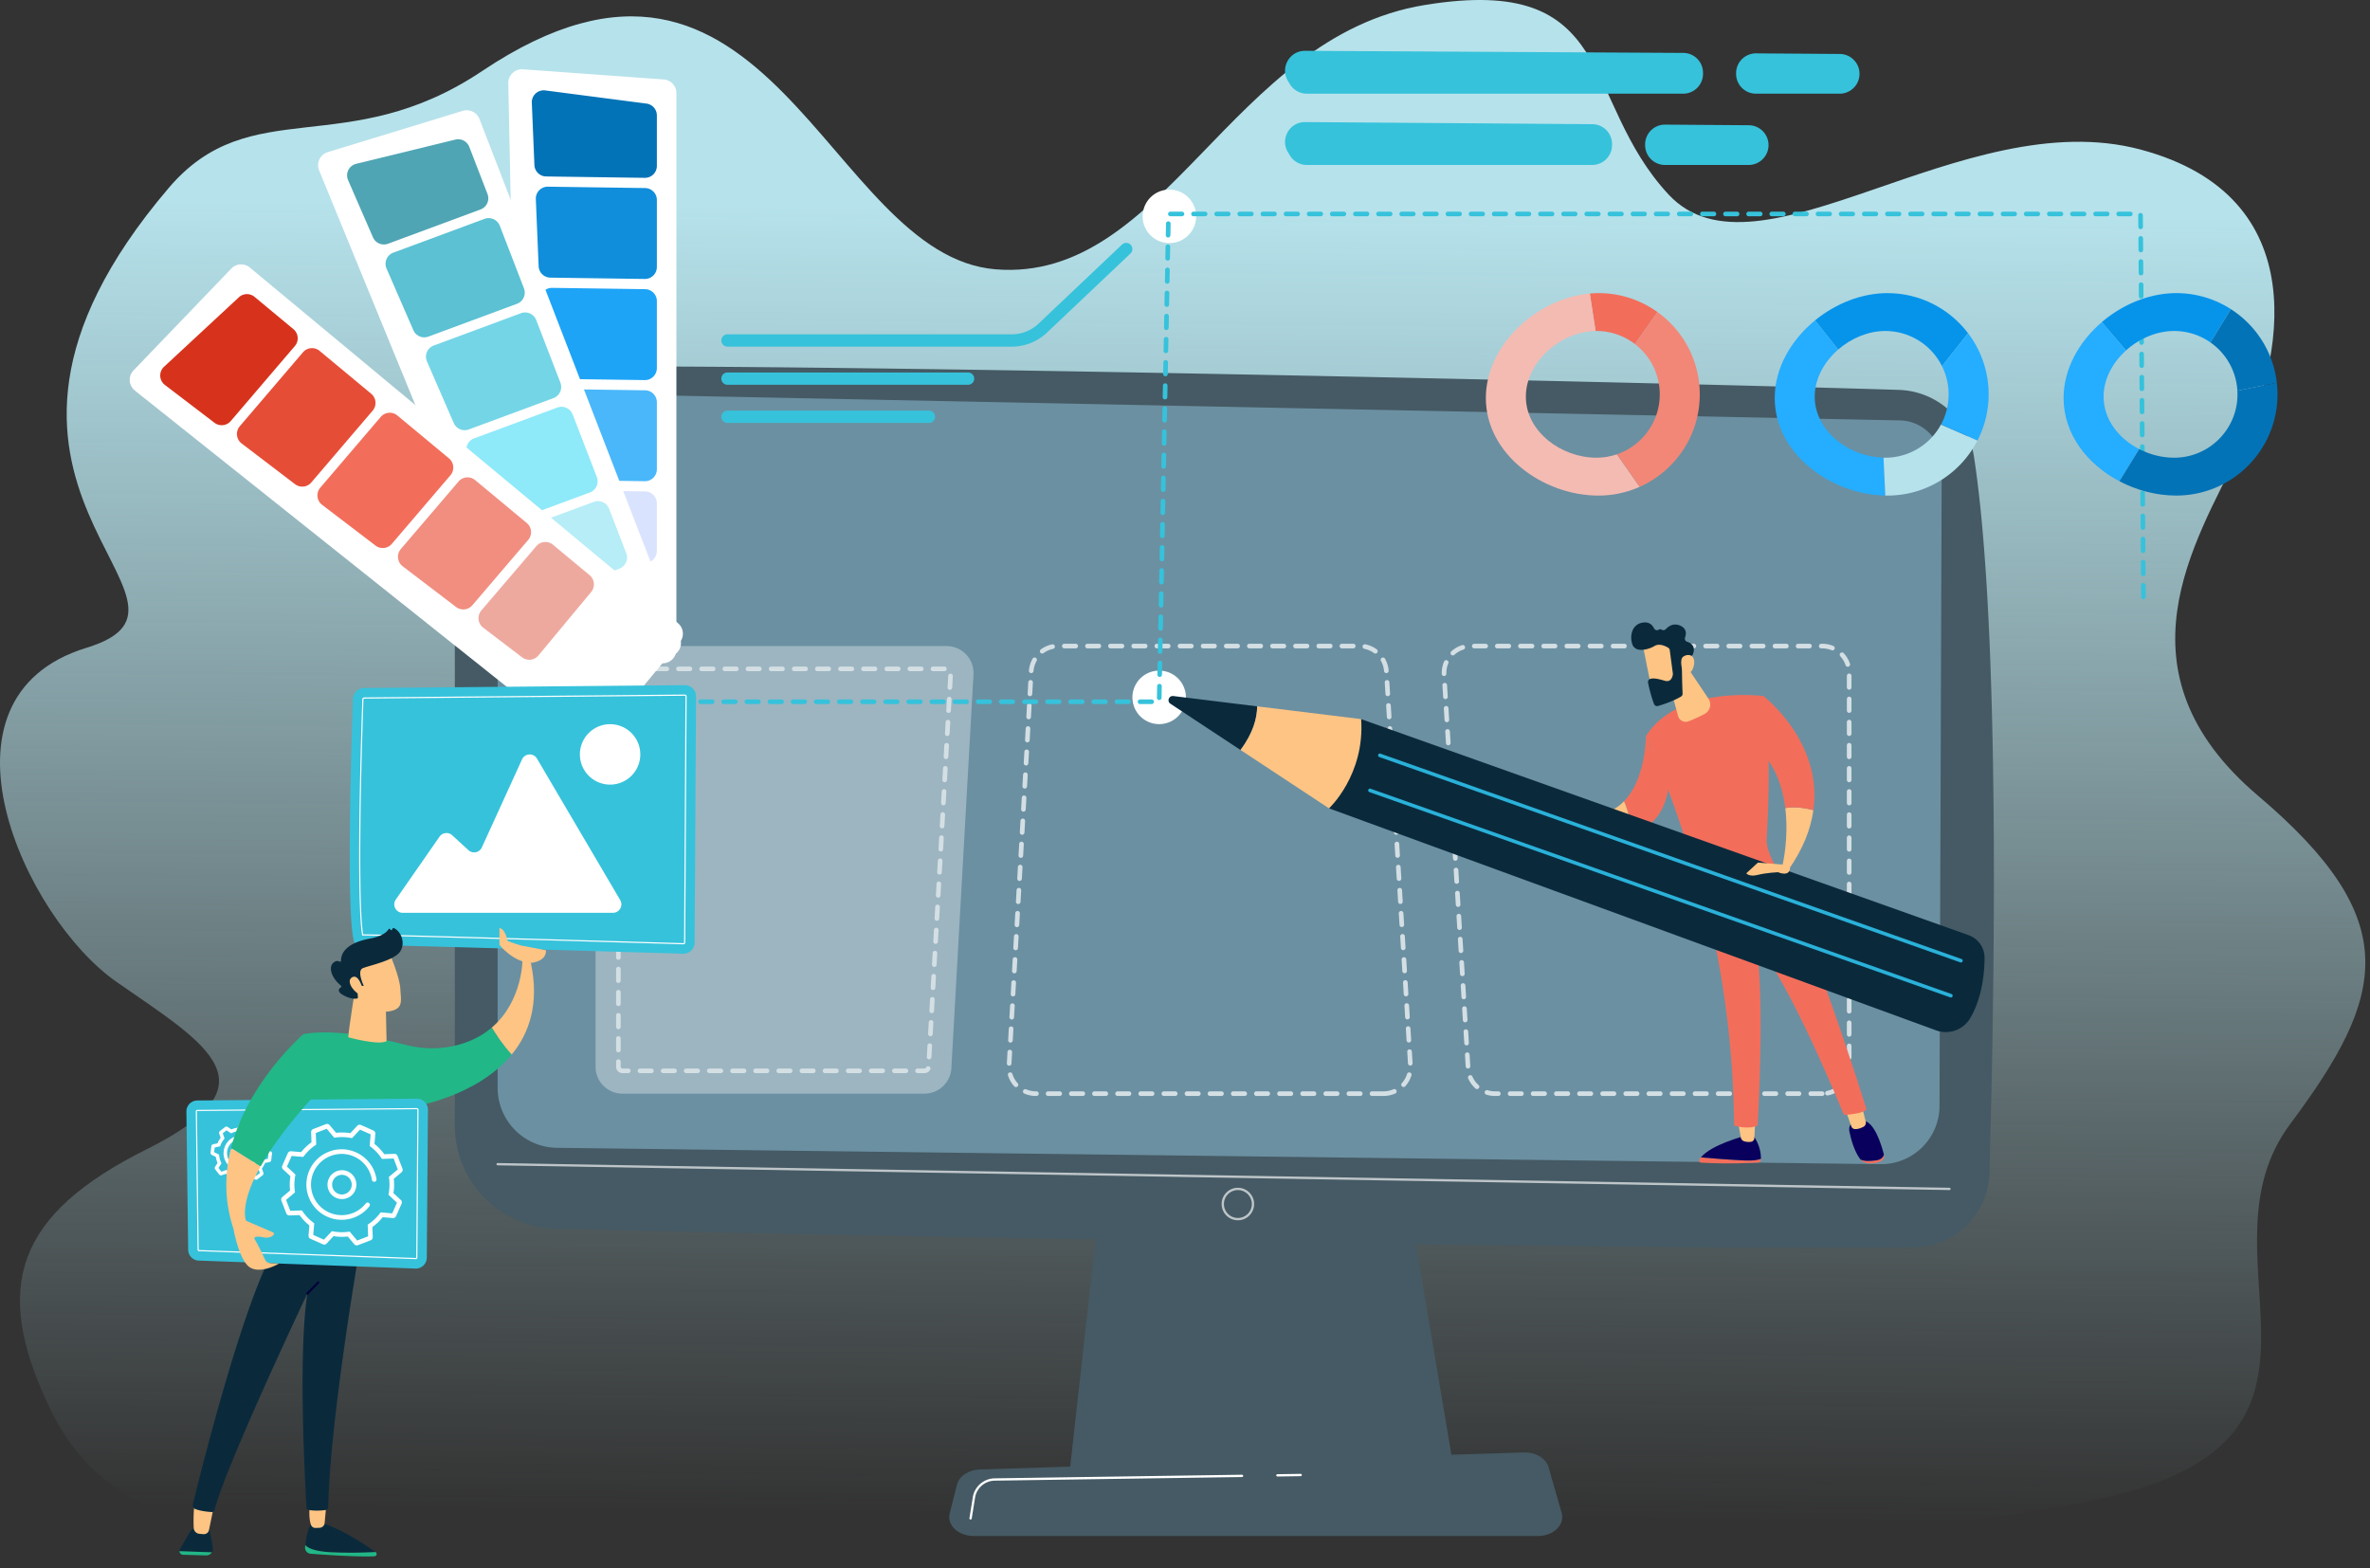 <svg width="408" height="270" viewBox="0 0 408 270" fill="none" xmlns="http://www.w3.org/2000/svg"><rect x="0" y="0" width="408" height="270" fill="#333333" stroke="none"/><path d="M83.016 12.22c-23.348 15.637-39.85 3.562-53.96 20.123-44.022 51.662 11.764 71.245-14.15 79.169-28.142 8.605-10.636 46.58 5.2 57.554 15.836 10.976 27.61 17.578 5.113 28.797C2.72 209.082-1.21 221.488 8.224 241.676c9.433 20.188 27.306 26.549 101.577 27.745 74.274 1.197 218.111-1.34 257.351-12.827 39.239-11.488 10.633-41.045 27.13-63.123 16.497-22.079 19.742-35.042-5.523-56.459-25.265-21.416-10.872-43.581-3.287-59.212 7.586-15.631 13.421-43.982-17.026-52.07-30.448-8.086-65.848 24.18-81.163 7.79C271.971 17.127 278.71-4.612 245.269.861c-33.442 5.473-44.687 47.834-73.85 45.505-29.163-2.33-38.913-67.292-88.404-34.145v-.002z" fill="url(#paint0_linear_1133_25821)"/><path d="M189.798 202.613l-5.722 51.313h66.378l-8.647-51.313h-52.009z" fill="#455A64"/><path d="M78.297 76.195V193.71c0 9.668 7.703 17.572 17.367 17.821 42.922 1.107 193.043 3.791 233.903 3.187 7.022-.103 12.712-5.724 12.913-12.744.788-27.299 2.067-92.949-2.668-123.426a13.5 13.5 0 00-12.907-11.426c-35.964-1.15-195.102-4.804-235.942-3.886-7.044.157-12.668 5.911-12.668 12.957l.002.002z" fill="#455A64"/><path d="M85.67 75.624V187.27c0 5.644 4.531 10.244 10.174 10.327l227.844 2.815c5.595.084 10.182-4.418 10.202-10.014l.38-110.65a7.353 7.353 0 00-7.173-7.377L93.827 67.66a7.965 7.965 0 00-8.159 7.964h.002z" fill="#6B90A2"/><path opacity=".65" d="M335.605 204.873h-.002l-249.936-4.259a.197.197 0 01-.195-.203.2.2 0 01.203-.195l249.936 4.259c.109 0 .197.091.195.203a.198.198 0 01-.199.195h-.002zm-122.502 5.2a2.803 2.803 0 01-2.799-2.799 2.803 2.803 0 012.799-2.799 2.803 2.803 0 012.799 2.799 2.803 2.803 0 01-2.799 2.799zm0-5.2a2.404 2.404 0 00-2.401 2.401 2.404 2.404 0 002.401 2.401 2.404 2.404 0 002.401-2.401 2.404 2.404 0 00-2.401-2.401z" fill="#fff"/><g opacity=".71" fill="#fff"><path opacity=".47" d="M159.147 188.275h-51.982a4.64 4.64 0 01-4.639-4.639v-67.778a4.64 4.64 0 014.639-4.639h55.79a4.638 4.638 0 014.631 4.898l-3.809 67.778a4.637 4.637 0 01-4.63 4.378v.002z"/><path d="M159.147 184.741h-1.203a.399.399 0 010-.797h1.203a.309.309 0 00.279-.173.397.397 0 11.714.352c-.187.383-.567.62-.993.62v-.002zm-3.194 0h-1.991a.399.399 0 010-.797h1.991a.4.4 0 01.399.398.4.4 0 01-.399.399zm-3.981 0h-1.991a.4.4 0 01-.399-.399.4.4 0 01.399-.398h1.991a.399.399 0 010 .797zm-3.982 0h-1.991a.399.399 0 010-.797h1.991a.399.399 0 010 .797zm-3.982 0h-1.991a.399.399 0 010-.797h1.991a.399.399 0 010 .797zm-3.982 0h-1.991a.399.399 0 010-.797h1.991a.399.399 0 010 .797zm-3.982 0h-1.991a.399.399 0 010-.797h1.991a.399.399 0 010 .797zm-3.982 0h-1.991a.399.399 0 010-.797h1.991a.399.399 0 010 .797zm-3.982 0h-1.991a.399.399 0 010-.797h1.991a.4.4 0 01.399.398.4.4 0 01-.399.399zm-3.982 0h-1.99a.4.4 0 01-.399-.399.4.4 0 01.399-.398h1.99a.4.4 0 01.399.398.4.4 0 01-.399.399zm-3.981 0h-1.991a.4.4 0 01-.399-.399.4.4 0 01.399-.398h1.991a.399.399 0 010 .797zm-3.982 0h-1.991a.399.399 0 010-.797h1.991a.399.399 0 010 .797zm-3.982 0h-1.991a.399.399 0 010-.797h1.991a.399.399 0 010 .797zm-3.982 0h-1.005c-.61 0-1.105-.496-1.105-1.105v-.88c0-.219.179-.398.398-.398.219 0 .398.179.398.398v.88c0 .171.139.308.309.308h1.005a.399.399 0 010 .797zm51.778-2.374h-.022a.396.396 0 01-.374-.42l.112-1.987a.399.399 0 01.794.046l-.112 1.987a.399.399 0 01-.398.376v-.002zm-53.492-1.204a.399.399 0 01-.398-.398v-1.991c0-.219.179-.398.398-.398.219 0 .398.179.398.398v1.991a.399.399 0 01-.398.398zm53.715-2.771h-.022a.398.398 0 01-.374-.421l.112-1.986a.397.397 0 11.794.045l-.112 1.987a.4.4 0 01-.398.377v-.002zm-53.715-1.211a.399.399 0 01-.398-.398v-1.991c0-.219.179-.398.398-.398.219 0 .398.179.398.398v1.991a.399.399 0 01-.398.398zm53.938-2.765h-.022a.397.397 0 01-.374-.42l.111-1.987a.398.398 0 01.795.045l-.112 1.987a.4.4 0 01-.398.377v-.002zm-53.938-1.217a.399.399 0 01-.398-.398v-1.991c0-.219.179-.398.398-.398.219 0 .398.179.398.398v1.991a.399.399 0 01-.398.398zm54.161-2.759h-.022a.397.397 0 01-.374-.42l.111-1.987a.398.398 0 11.795.046l-.112 1.986a.4.4 0 01-.398.377v-.002zm-54.161-1.223a.399.399 0 01-.398-.398v-1.991c0-.219.179-.398.398-.398.219 0 .398.179.398.398v1.991a.399.399 0 01-.398.398zm54.384-2.751h-.022a.397.397 0 01-.374-.42l.111-1.987a.404.404 0 01.421-.374.396.396 0 01.374.42l-.112 1.987a.399.399 0 01-.398.376v-.002zm-54.384-1.231a.399.399 0 01-.398-.398v-1.991c0-.219.179-.398.398-.398.219 0 .398.179.398.398v1.991a.399.399 0 01-.398.398zm54.609-2.745h-.022a.397.397 0 01-.374-.42l.111-1.987a.402.402 0 01.421-.374.397.397 0 01.374.42l-.112 1.987a.399.399 0 01-.398.376v-.002zm-54.609-1.236a.4.4 0 01-.398-.399v-1.991c0-.219.179-.398.398-.398.219 0 .398.179.398.398v1.991a.4.4 0 01-.398.399zm54.832-2.74h-.022a.397.397 0 01-.374-.42l.111-1.987a.397.397 0 11.795.046l-.112 1.987a.399.399 0 01-.398.376v-.002zm-54.832-1.242a.399.399 0 01-.398-.398v-1.991a.4.4 0 01.398-.399.4.4 0 01.398.399v1.991a.399.399 0 01-.398.398zm55.055-2.734h-.022a.397.397 0 01-.374-.42l.111-1.987a.397.397 0 11.795.046l-.112 1.987a.399.399 0 01-.398.376v-.002zm-55.055-1.248a.399.399 0 01-.398-.398v-1.991c0-.219.179-.398.398-.398.219 0 .398.179.398.398v1.991a.399.399 0 01-.398.398zm55.278-2.728h-.022a.397.397 0 01-.374-.42l.111-1.987a.397.397 0 11.795.046l-.112 1.987a.399.399 0 01-.398.376v-.002zm-55.278-1.254a.399.399 0 01-.398-.398v-1.991c0-.219.179-.398.398-.398.219 0 .398.179.398.398v1.991a.399.399 0 01-.398.398zm55.503-2.722h-.022a.397.397 0 01-.374-.42l.111-1.987a.397.397 0 11.795.046l-.112 1.987a.399.399 0 01-.398.376v-.002zm-55.503-1.26a.399.399 0 01-.398-.398v-1.991c0-.219.179-.398.398-.398.219 0 .398.179.398.398v1.991a.399.399 0 01-.398.398zm55.726-2.714h-.022a.396.396 0 01-.374-.42l.111-1.987a.397.397 0 11.795.046l-.112 1.987a.399.399 0 01-.398.376v-.002zm-55.726-1.268a.399.399 0 01-.398-.398v-1.991c0-.219.179-.398.398-.398.219 0 .398.179.398.398v1.991a.399.399 0 01-.398.398zm55.949-2.707h-.022a.398.398 0 01-.374-.421l.111-1.986a.397.397 0 11.795.045l-.112 1.987a.4.4 0 01-.398.377v-.002zm-55.949-1.275a.399.399 0 01-.398-.398v-1.991c0-.219.179-.398.398-.398.219 0 .398.179.398.398v1.991a.399.399 0 01-.398.398zm56.172-2.701h-.022a.397.397 0 01-.374-.42l.111-1.987a.397.397 0 11.795.045l-.112 1.987a.4.4 0 01-.398.377v-.002zm-56.172-1.28a.4.4 0 01-.398-.399v-1.991c0-.219.179-.398.398-.398.219 0 .398.179.398.398v1.991a.4.4 0 01-.398.399zm56.397-2.696h-.022a.397.397 0 01-.374-.42l.111-1.987a.398.398 0 11.795.046l-.112 1.987a.399.399 0 01-.398.376v-.002zm-56.397-1.286a.4.4 0 01-.398-.399v-1.99a.4.4 0 01.398-.399.4.4 0 01.398.399V129a.4.4 0 01-.398.399zm56.62-2.69h-.022a.397.397 0 01-.374-.42l.111-1.987a.397.397 0 11.795.046l-.112 1.987a.399.399 0 01-.398.376v-.002zm-56.62-1.292a.399.399 0 01-.398-.398v-1.991a.4.4 0 01.398-.399.4.4 0 01.398.399v1.991a.399.399 0 01-.398.398zm56.843-2.684h-.022a.397.397 0 01-.374-.42l.111-1.987a.397.397 0 11.795.046l-.112 1.987a.399.399 0 01-.398.376v-.002zm-56.843-1.298a.399.399 0 01-.398-.398v-1.991c0-.219.179-.398.398-.398.219 0 .398.179.398.398v1.991a.399.399 0 01-.398.398zm57.066-2.678h-.022a.397.397 0 01-.374-.42l.111-1.987a.397.397 0 11.795.046l-.112 1.987a.399.399 0 01-.398.376v-.002zm-57.066-1.304a.399.399 0 01-.398-.398v-1.197c0-.42.244-.812.625-.995a.398.398 0 11.346.717.31.31 0 00-.175.278v1.197a.399.399 0 01-.398.398zm56.136-1.905h-1.991a.399.399 0 010-.797h1.991a.399.399 0 010 .797zm-3.982 0h-1.991a.399.399 0 010-.797h1.991a.399.399 0 010 .797zm-3.982 0h-1.99a.4.4 0 010-.797h1.99a.4.4 0 01.399.399.4.4 0 01-.399.398zm-3.981 0h-1.991a.4.4 0 01-.399-.398.4.4 0 01.399-.399h1.991a.399.399 0 010 .797zm-3.982 0h-1.991a.399.399 0 010-.797h1.991a.399.399 0 010 .797zm-3.982 0h-1.991a.399.399 0 010-.797h1.991a.399.399 0 010 .797zm-3.982 0h-1.991a.399.399 0 010-.797h1.991a.399.399 0 010 .797zm-3.982 0h-1.991a.399.399 0 010-.797h1.991a.399.399 0 010 .797zm-3.982 0h-1.991a.399.399 0 010-.797h1.991a.399.399 0 010 .797zm-3.982 0h-1.991a.399.399 0 010-.797h1.991a.4.4 0 01.399.399.4.4 0 01-.399.398zm-3.982 0h-1.99a.4.4 0 01-.399-.398.4.4 0 01.399-.399h1.99a.4.4 0 01.399.399.4.4 0 01-.399.398zm-3.981 0h-1.991a.4.4 0 01-.399-.398.4.4 0 01.399-.399h1.991a.399.399 0 010 .797zm-3.982 0h-1.991a.399.399 0 010-.797h1.991a.399.399 0 010 .797zm-3.982 0h-1.991a.399.399 0 010-.797h1.991a.399.399 0 010 .797zm127.342 73.125h-1.991a.399.399 0 010-.797h1.991c.589 0 1.16-.119 1.694-.352a.398.398 0 11.318.729 4.995 4.995 0 01-2.014.418l.002.002zm-3.982 0h-1.991a.399.399 0 010-.797h1.991a.399.399 0 010 .797zm-3.982 0h-1.991a.399.399 0 010-.797h1.991a.399.399 0 010 .797zm-3.982 0h-1.991a.399.399 0 010-.797h1.991a.399.399 0 010 .797zm-3.982 0h-1.991a.399.399 0 010-.797h1.991a.399.399 0 010 .797zm-3.982 0h-1.991a.399.399 0 010-.797h1.991a.399.399 0 010 .797zm-3.982 0h-1.991a.399.399 0 010-.797h1.991a.4.4 0 01.399.399.4.4 0 01-.399.398zm-3.981 0h-1.991a.4.4 0 01-.399-.398.4.4 0 01.399-.399h1.991a.399.399 0 010 .797zm-3.982 0h-1.991a.399.399 0 010-.797h1.991a.399.399 0 010 .797zm-3.982 0h-1.991a.399.399 0 010-.797h1.991a.399.399 0 010 .797zm-3.982 0h-1.991a.399.399 0 010-.797h1.991a.399.399 0 010 .797zm-3.982 0h-1.991a.399.399 0 010-.797h1.991a.399.399 0 010 .797zm-3.982 0h-1.991a.399.399 0 010-.797h1.991a.399.399 0 010 .797zm-3.982 0h-1.991a.399.399 0 010-.797h1.991a.4.4 0 01.399.399.4.4 0 01-.399.398zm-3.982 0h-1.99a.4.4 0 01-.399-.398.4.4 0 01.399-.399h1.99a.4.4 0 01.399.399.4.4 0 01-.399.398zm-3.981 0h-.102a5.01 5.01 0 01-1.995-.41.398.398 0 01.317-.731 4.203 4.203 0 001.678.344h.102a.399.399 0 010 .797zm-3.544-1.529a.397.397 0 01-.297-.132 5.066 5.066 0 01-1.067-1.861.399.399 0 11.76-.239c.182.575.492 1.117.898 1.567a.396.396 0 01-.294.665zm66.726-.014a.397.397 0 01-.295-.663c.404-.452.713-.996.892-1.571a.4.4 0 01.498-.263.402.402 0 01.263.498 5.11 5.11 0 01-1.059 1.865.398.398 0 01-.297.134h-.002zm-67.897-3.668h-.022a.396.396 0 01-.374-.42l.111-1.987a.4.4 0 01.795.046l-.112 1.987a.399.399 0 01-.398.376v-.002zm69.054-.019a.399.399 0 01-.397-.375l-.121-1.987a.398.398 0 11.794-.049l.122 1.987a.398.398 0 01-.372.422h-.024l-.002.002zm-68.831-3.956h-.022a.398.398 0 01-.374-.421l.111-1.986a.397.397 0 11.795.045l-.112 1.987a.4.4 0 01-.398.377v-.002zm68.588-.018a.397.397 0 01-.396-.375l-.122-1.987a.398.398 0 11.794-.049l.122 1.987a.398.398 0 01-.372.422h-.024l-.002.002zm-68.365-3.958h-.022a.397.397 0 01-.374-.42l.111-1.987a.397.397 0 11.795.045l-.112 1.987a.4.4 0 01-.398.377v-.002zm68.122-.016a.397.397 0 01-.396-.375l-.122-1.986a.398.398 0 11.795-.05l.121 1.987a.398.398 0 01-.372.422h-.024l-.002.002zm-67.899-3.958h-.022a.397.397 0 01-.374-.42l.111-1.987a.398.398 0 11.795.046l-.112 1.986a.4.4 0 01-.398.377v-.002zm67.656-.016a.397.397 0 01-.396-.374l-.122-1.987a.398.398 0 01.795-.05l.121 1.987a.398.398 0 01-.372.422h-.024l-.002.002zm-67.433-3.96h-.022a.397.397 0 01-.374-.42l.111-1.987a.397.397 0 11.795.046l-.112 1.987a.399.399 0 01-.398.376v-.002zm67.19-.014a.397.397 0 01-.396-.374l-.122-1.987a.399.399 0 01.795-.05l.121 1.987a.398.398 0 01-.372.422h-.024l-.002.002zm-66.967-3.962h-.022a.397.397 0 01-.374-.42l.111-1.987a.397.397 0 11.795.046l-.112 1.987a.399.399 0 01-.398.376v-.002zm66.724-.014a.397.397 0 01-.396-.374l-.121-1.987a.398.398 0 01.794-.05l.121 1.987a.398.398 0 01-.372.422h-.024l-.002.002zm-66.501-3.962h-.022a.397.397 0 01-.374-.42l.111-1.987a.397.397 0 11.795.046l-.112 1.987a.399.399 0 01-.398.376v-.002zm66.258-.012a.397.397 0 01-.396-.374l-.121-1.987a.398.398 0 01.794-.05l.121 1.987a.398.398 0 01-.372.422h-.024l-.002.002zm-66.033-3.964h-.022a.397.397 0 01-.374-.42l.111-1.987a.397.397 0 11.795.046l-.112 1.987a.399.399 0 01-.398.376v-.002zm65.792-.012a.397.397 0 01-.396-.374l-.121-1.987a.398.398 0 01.794-.05l.122 1.987a.399.399 0 01-.373.422h-.024l-.002.002zm-65.567-3.964h-.022a.397.397 0 01-.374-.42l.111-1.987a.397.397 0 11.795.046l-.112 1.987a.399.399 0 01-.398.376v-.002zm65.326-.01a.397.397 0 01-.396-.374l-.121-1.987a.398.398 0 01.794-.05l.122 1.987a.399.399 0 01-.373.422h-.024l-.002.002zm-65.103-3.966h-.022a.397.397 0 01-.374-.42l.111-1.987a.397.397 0 11.795.046l-.112 1.987a.399.399 0 01-.398.376v-.002zm64.861-.01a.398.398 0 01-.397-.374l-.121-1.987a.398.398 0 01.794-.05l.122 1.987a.398.398 0 01-.373.422h-.023l-.002.002zm-64.638-3.966h-.022a.396.396 0 01-.374-.42l.111-1.987a.397.397 0 11.795.046l-.112 1.987a.399.399 0 01-.398.376v-.002zm64.395-.007a.399.399 0 01-.397-.375l-.121-1.987a.398.398 0 11.794-.049l.122 1.986a.399.399 0 01-.372.423h-.024l-.002.002zm-64.172-3.968h-.022a.397.397 0 01-.374-.42l.111-1.987a.398.398 0 01.795.045l-.112 1.987a.4.4 0 01-.398.377v-.002zm63.929-.006a.398.398 0 01-.396-.375l-.122-1.987a.398.398 0 11.795-.049l.121 1.987a.398.398 0 01-.372.422h-.024l-.002.002zm-63.704-3.97h-.022a.397.397 0 01-.374-.42l.111-1.987a.398.398 0 01.795.045l-.112 1.987a.4.4 0 01-.398.377v-.002zm63.463-.006a.398.398 0 01-.396-.375l-.122-1.987a.399.399 0 01.795-.049l.121 1.987a.398.398 0 01-.372.422h-.024l-.002.002zm-63.238-3.97h-.022a.397.397 0 01-.374-.42l.111-1.987a.4.4 0 01.795.046l-.112 1.987a.399.399 0 01-.398.376v-.002zm62.997-.004a.397.397 0 01-.396-.374l-.122-1.987a.398.398 0 01.795-.05l.121 1.987a.398.398 0 01-.372.422h-.024l-.002.002zm-62.772-3.972h-.022a.397.397 0 01-.374-.42l.111-1.987a.397.397 0 11.794.046l-.111 1.987a.399.399 0 01-.398.376v-.002zm62.531-.004a.397.397 0 01-.396-.374l-.122-1.987a.4.4 0 01.373-.422.394.394 0 01.422.372l.121 1.987a.398.398 0 01-.372.422h-.024l-.002.002zm-62.308-3.972h-.022a.397.397 0 01-.374-.42l.111-1.987a.397.397 0 11.794.046l-.111 1.987a.399.399 0 01-.398.376v-.002zm62.065-.002a.397.397 0 01-.396-.374l-.121-1.987a.398.398 0 01.794-.05l.121 1.987a.398.398 0 01-.372.422h-.024l-.002.002zm-61.842-3.974h-.022a.397.397 0 01-.374-.42l.111-1.987a.397.397 0 11.794.046l-.111 1.987a.399.399 0 01-.398.376v-.002zm61.599 0a.397.397 0 01-.396-.374l-.121-1.987a.398.398 0 01.794-.05l.121 1.987a.398.398 0 01-.372.422h-.024l-.002.002zm-.243-3.974a.397.397 0 01-.396-.366 4.176 4.176 0 00-.527-1.726.397.397 0 11.692-.39c.357.633.568 1.323.628 2.05a.4.4 0 01-.365.43h-.034l.002.002zm-61.129 0h-.034a.399.399 0 01-.364-.43 4.97 4.97 0 01.627-2.052.397.397 0 11.693.39 4.21 4.21 0 00-.528 1.726.398.398 0 01-.396.366h.002zm59.242-3.366a.399.399 0 01-.235-.078 4.235 4.235 0 00-1.65-.731.398.398 0 11.159-.78 4.97 4.97 0 011.963.868.396.396 0 01.086.555.397.397 0 01-.323.164v.002zm-57.355 0a.396.396 0 01-.322-.164.395.395 0 01.087-.555 5.012 5.012 0 011.963-.868.399.399 0 01.16.78c-.6.122-1.155.367-1.651.731a.399.399 0 01-.235.078l-.002-.002zm53.564-.892h-1.991a.399.399 0 010-.797h1.991a.399.399 0 010 .797zm-3.982 0h-1.991a.399.399 0 010-.797h1.991a.4.4 0 01.399.398.4.4 0 01-.399.399zm-3.981 0h-1.991a.4.4 0 01-.399-.399.4.4 0 01.399-.398h1.991a.399.399 0 010 .797zm-3.982 0h-1.991a.399.399 0 010-.797h1.991a.399.399 0 010 .797zm-3.982 0h-1.991a.399.399 0 010-.797h1.991a.399.399 0 010 .797zm-3.982 0h-1.991a.399.399 0 010-.797h1.991a.399.399 0 010 .797zm-3.982 0h-1.991a.399.399 0 010-.797h1.991a.399.399 0 010 .797zm-3.982 0h-1.991a.399.399 0 010-.797h1.991a.399.399 0 010 .797zm-3.982 0h-1.991a.399.399 0 010-.797h1.991a.399.399 0 010 .797zm-3.982 0h-1.991a.399.399 0 010-.797h1.991a.4.4 0 01.399.398.4.4 0 01-.399.399zm-3.981 0h-1.991a.4.4 0 01-.399-.399.4.4 0 01.399-.398h1.991a.399.399 0 010 .797zm-3.982 0h-1.991a.399.399 0 010-.797h1.991a.399.399 0 010 .797zm-3.982 0h-1.991a.399.399 0 010-.797h1.991a.399.399 0 010 .797zm128.501 77.055h-1.991a.399.399 0 010-.797h1.991a.399.399 0 010 .797zm-3.982 0h-1.991a.399.399 0 010-.797h1.991a.399.399 0 010 .797zm-3.982 0h-1.991a.399.399 0 010-.797h1.991a.399.399 0 010 .797zm-3.982 0h-1.991a.399.399 0 010-.797h1.991a.4.4 0 01.399.399.4.4 0 01-.399.398zm-3.982 0h-1.99a.4.4 0 01-.399-.398.4.4 0 01.399-.399h1.99a.4.4 0 01.399.399.4.4 0 01-.399.398zm-3.981 0h-1.991a.4.4 0 01-.399-.398.4.4 0 01.399-.399h1.991a.399.399 0 010 .797zm-3.982 0h-1.991a.399.399 0 010-.797h1.991a.399.399 0 010 .797zm-3.982 0h-1.991a.399.399 0 010-.797h1.991a.399.399 0 010 .797zm-3.982 0h-1.991a.399.399 0 010-.797h1.991a.399.399 0 010 .797zm-3.982 0h-1.991a.399.399 0 010-.797h1.991a.399.399 0 010 .797zm-3.982 0h-1.991a.399.399 0 010-.797h1.991a.399.399 0 010 .797zm-3.982 0h-1.991a.399.399 0 010-.797h1.991a.4.4 0 01.399.399.4.4 0 01-.399.398zm-3.981 0h-1.991a.4.4 0 01-.399-.398.4.4 0 01.399-.399h1.991a.399.399 0 010 .797zm-3.982 0h-1.991a.399.399 0 010-.797h1.991a.399.399 0 010 .797zm-3.982 0h-.588a5.04 5.04 0 01-1.501-.229.399.399 0 01-.261-.498.399.399 0 01.498-.261 4.22 4.22 0 001.264.191h.588a.399.399 0 010 .797zm56.652-.088a.397.397 0 01-.078-.788 4.225 4.225 0 001.655-.723.395.395 0 01.555.09c.13.177.09.428-.089.555a4.98 4.98 0 01-1.968.858.33.33 0 01-.077.008h.002zm-60.339-1.099a.404.404 0 01-.267-.101 5.046 5.046 0 01-1.255-1.738.398.398 0 01.208-.524.396.396 0 01.523.207 4.252 4.252 0 001.057 1.463.397.397 0 01-.266.693zm63.467-1.163a.395.395 0 01-.347-.595 4.213 4.213 0 00.536-1.724.396.396 0 01.43-.362.396.396 0 01.362.43 4.998 4.998 0 01-.635 2.048.395.395 0 01-.346.201v.002zm-65.02-2.377a.398.398 0 01-.397-.374l-.121-1.987a.398.398 0 01.794-.05l.122 1.987a.398.398 0 01-.372.422h-.024l-.002.002zm65.623-1.501a.399.399 0 01-.398-.398v-1.991c0-.219.179-.398.398-.398.219 0 .398.179.398.398v1.991a.399.399 0 01-.398.398zm-65.866-2.475a.397.397 0 01-.396-.374l-.122-1.987a.398.398 0 01.794-.05l.122 1.987a.398.398 0 01-.372.422h-.024l-.002.002zm65.866-1.507a.399.399 0 01-.398-.398v-1.991c0-.219.179-.398.398-.398.219 0 .398.179.398.398v1.991a.399.399 0 01-.398.398zm-66.109-2.467a.397.397 0 01-.396-.374l-.122-1.987a.399.399 0 01.795-.05l.121 1.987a.398.398 0 01-.372.422h-.024l-.002.002zm66.109-1.515a.399.399 0 01-.398-.398v-1.991c0-.219.179-.398.398-.398.219 0 .398.179.398.398v1.991a.399.399 0 01-.398.398zm-66.352-2.458a.398.398 0 01-.396-.375l-.122-1.987a.399.399 0 01.795-.049l.121 1.986a.399.399 0 01-.372.423h-.024l-.002.002zm66.352-1.524a.399.399 0 01-.398-.398v-1.991c0-.219.179-.398.398-.398.219 0 .398.179.398.398v1.991a.399.399 0 01-.398.398zm-66.593-2.452a.398.398 0 01-.396-.375l-.122-1.987a.399.399 0 01.795-.049l.121 1.987a.398.398 0 01-.372.422h-.024l-.002.002zm66.593-1.529a.4.4 0 01-.398-.399v-1.991c0-.219.179-.398.398-.398.219 0 .398.179.398.398v1.991a.4.4 0 01-.398.399zm-66.836-2.445a.398.398 0 01-.396-.375l-.121-1.987a.398.398 0 11.794-.049l.121 1.987a.398.398 0 01-.372.422h-.024l-.002.002zm66.836-1.537a.399.399 0 01-.398-.398v-1.991a.4.4 0 01.398-.399.4.4 0 01.398.399v1.991a.399.399 0 01-.398.398zm-67.079-2.437a.397.397 0 01-.396-.374l-.121-1.987a.398.398 0 01.372-.422.393.393 0 01.422.372l.121 1.987a.398.398 0 01-.372.422h-.024l-.002.002zm67.079-1.545a.399.399 0 01-.398-.398v-1.991c0-.219.179-.398.398-.398.219 0 .398.179.398.398v1.991a.399.399 0 01-.398.398zm-67.322-2.429a.397.397 0 01-.396-.374l-.121-1.987a.398.398 0 01.794-.05l.122 1.987a.399.399 0 01-.373.422h-.024l-.002.002zm67.322-1.551a.399.399 0 01-.398-.398v-1.991c0-.219.179-.398.398-.398.219 0 .398.179.398.398v1.991a.399.399 0 01-.398.398zm-67.565-2.423a.397.397 0 01-.396-.374l-.121-1.987a.398.398 0 01.794-.05l.122 1.987a.399.399 0 01-.373.422h-.024l-.002.002zm67.565-1.559a.399.399 0 01-.398-.398v-1.991c0-.219.179-.398.398-.398.219 0 .398.179.398.398v1.991a.399.399 0 01-.398.398zm-67.805-2.415a.398.398 0 01-.397-.374l-.121-1.987a.398.398 0 01.794-.05l.122 1.987a.399.399 0 01-.373.422h-.023l-.002.002zm67.805-1.567a.399.399 0 01-.398-.398v-1.991c0-.219.179-.398.398-.398.219 0 .398.179.398.398v1.991a.399.399 0 01-.398.398zm-68.048-2.407a.398.398 0 01-.397-.374l-.121-1.987a.398.398 0 01.794-.05l.122 1.987a.398.398 0 01-.372.422h-.024l-.002.002zm68.048-1.575a.399.399 0 01-.398-.398v-1.991c0-.219.179-.398.398-.398.219 0 .398.179.398.398v1.991a.399.399 0 01-.398.398zm-68.291-2.401a.397.397 0 01-.396-.374l-.122-1.987a.398.398 0 01.795-.05l.121 1.987a.398.398 0 01-.372.422h-.024l-.002.002zm68.291-1.58a.4.4 0 01-.398-.399v-1.991c0-.219.179-.398.398-.398.219 0 .398.179.398.398v1.991a.4.4 0 01-.398.399zm-68.534-2.394a.397.397 0 01-.396-.374l-.122-1.987a.399.399 0 01.795-.05l.121 1.987a.398.398 0 01-.372.422h-.024l-.002.002zm68.534-1.588a.4.4 0 01-.398-.399v-1.99a.4.4 0 01.398-.399.4.4 0 01.398.399v1.99a.4.4 0 01-.398.399zm-68.775-2.385a.398.398 0 01-.396-.375l-.122-1.987a.399.399 0 01.795-.05l.121 1.987a.399.399 0 01-.372.423h-.024l-.002.002zm68.775-1.597a.399.399 0 01-.398-.398v-1.991a.4.4 0 01.398-.399.4.4 0 01.398.399v1.991a.399.399 0 01-.398.398zm-69.018-2.379a.398.398 0 01-.396-.375l-.122-1.987a.398.398 0 11.795-.049l.121 1.987a.398.398 0 01-.372.422h-.024l-.002.002zm69.018-1.603a.399.399 0 01-.398-.398v-1.991c0-.219.179-.398.398-.398.219 0 .398.179.398.398v1.991a.399.399 0 01-.398.398zm-69.261-2.371a.398.398 0 01-.396-.375l-.121-1.987a.398.398 0 11.794-.049l.121 1.987a.398.398 0 01-.372.422h-.024l-.002.002zm69.261-1.611a.399.399 0 01-.398-.398v-1.991c0-.219.179-.398.398-.398.219 0 .398.179.398.398v1.991a.399.399 0 01-.398.398zm-69.504-2.363a.397.397 0 01-.396-.374l-.121-1.987a.398.398 0 11.794-.05l.121 1.987a.398.398 0 01-.372.422h-.024l-.002.002zm69.504-1.619a.399.399 0 01-.398-.398v-1.991c0-.219.179-.398.398-.398.219 0 .398.179.398.398v1.991a.399.399 0 01-.398.398zm-69.743-2.355a.398.398 0 01-.398-.388v-.14c0-.683.136-1.344.402-1.969a.396.396 0 01.522-.209.395.395 0 01.209.522 4.175 4.175 0 00-.338 1.656v.118a.398.398 0 01-.387.408h-.012l.002.002zm69.502-1.599a.398.398 0 01-.378-.271 4.24 4.24 0 00-.928-1.549.4.4 0 01.581-.545 5.075 5.075 0 011.101 1.842.396.396 0 01-.378.523h.002zm-67.99-1.951a.4.4 0 01-.269-.693 4.99 4.99 0 011.855-1.075.396.396 0 01.5.259.396.396 0 01-.259.5 4.183 4.183 0 00-1.561.906.397.397 0 01-.268.103h.002zm65.35-.866a.402.402 0 01-.151-.03 4.221 4.221 0 00-1.607-.314h-.187a.399.399 0 010-.797h.187c.661 0 1.302.126 1.909.374a.399.399 0 01-.151.767zm-3.936-.344h-1.991a.399.399 0 010-.797h1.991a.399.399 0 010 .797zm-3.982 0h-1.991a.399.399 0 010-.797h1.991a.399.399 0 010 .797zm-3.982 0h-1.991a.399.399 0 010-.797h1.991a.399.399 0 010 .797zm-3.982 0h-1.991a.399.399 0 010-.797h1.991a.399.399 0 010 .797zm-3.982 0h-1.991a.399.399 0 010-.797h1.991a.4.4 0 01.399.398.4.4 0 01-.399.399zm-3.981 0h-1.991a.4.4 0 01-.399-.399.4.4 0 01.399-.398h1.991a.399.399 0 010 .797zm-3.982 0h-1.991a.399.399 0 010-.797h1.991a.399.399 0 010 .797zm-3.982 0h-1.991a.399.399 0 010-.797h1.991a.399.399 0 010 .797zm-3.982 0h-1.991a.399.399 0 010-.797h1.991a.399.399 0 010 .797zm-3.982 0h-1.991a.399.399 0 010-.797h1.991a.399.399 0 010 .797zm-3.982 0h-1.991a.399.399 0 010-.797h1.991a.399.399 0 010 .797zm-3.982 0h-1.991a.399.399 0 010-.797h1.991a.399.399 0 010 .797zm-3.982 0h-1.99a.4.4 0 01-.399-.399.4.4 0 01.399-.398h1.99a.4.4 0 01.399.398.4.4 0 01-.399.399zm-3.981 0h-1.991a.4.4 0 01-.399-.399.4.4 0 01.399-.398h1.991a.399.399 0 010 .797zm-3.982 0h-1.991a.399.399 0 010-.797h1.991a.399.399 0 010 .797z"/></g><path d="M264.75 264.424h-97.145c-2.64 0-4.621-1.88-4.112-3.896l1.247-4.93c.374-1.483 2.007-2.57 3.944-2.632l93.653-2.923c2.025-.063 3.817 1.012 4.257 2.553l2.248 7.852c.583 2.041-1.408 3.976-4.09 3.976h-.002z" fill="#455A64"/><path d="M219.9 254.183a.2.2 0 01-.002-.399l4.014-.059a.199.199 0 11.004.398l-4.014.06h-.002zm-52.811 7.404c-.01 0-.021 0-.031-.002a.198.198 0 01-.166-.227l.574-3.586a3.882 3.882 0 013.782-3.275l42.567-.623c.111 0 .201.086.201.197 0 .11-.086.201-.197.201l-42.567.623a3.486 3.486 0 00-3.396 2.941l-.573 3.586a.2.2 0 01-.198.167l.004-.002zm32.464-136.927a4.605 4.605 0 100-9.21 4.605 4.605 0 000 9.21zm2.633-82.893a4.605 4.605 0 10-1.747-9.043 4.605 4.605 0 001.747 9.043z" fill="#fff"/><path d="M292.812 199.251c1.821.157 4.985.414 7.477.523 1.5.066 2.362-.081 2.859-.28 0 .056-.002.109-.004.157a.516.516 0 01-.489.488c-4.711.263-8.46.091-9.794.01a.366.366 0 01-.298-.552 2.68 2.68 0 01.249-.346z" fill="#F26E5B"/><path d="M300.289 199.773c-2.492-.11-5.656-.367-7.477-.524 1.791-2.198 7.477-3.679 7.477-3.679h1.607c1.105 1.592 1.264 3.107 1.252 3.924-.497.199-1.359.346-2.859.28v-.001z" fill="#09005D"/><path d="M302.167 192.948l-.149 2.974a.678.678 0 01-.579.639 2.65 2.65 0 01-1.207-.099.806.806 0 01-.54-.618l-.519-2.894h2.996l-.002-.002z" fill="#FDC484"/><path d="M323.028 199.751c.79-.11 1.149-.522 1.298-.96v.012c.119.464-.149.944-.689 1.171-.651.276-1.364.322-1.917.3-.594-.024-1.137-.271-1.438-.663l-.004-.006c.596.295 1.432.329 2.75.146z" fill="#F26E5B"/><path d="M319.303 192.93h1.324c2.017-.042 3.285 4.214 3.699 5.861-.149.438-.508.85-1.298.96-1.318.183-2.154.149-2.75-.146-1.089-1.433-1.63-3.536-1.889-4.76-.295-1.394.914-1.915.914-1.915z" fill="#09005D"/><path d="M320.455 190.168l.735 2.925a.796.796 0 01-.414.9c-.413.211-.992.434-1.524.368a.666.666 0 01-.541-.442l-1.079-3.078 2.821-.675.002.002z" fill="#FDC484"/><path d="M321.333 191.014c-.916.813-3.892.92-3.892.92-10.722-25.733-15.108-29.39-15.108-29.39 1.549 9.714.249 31.216.249 31.216-1.77.78-4.049 0-4.049 0a165.841 165.841 0 00-5.475-40.703c7.247-.163 11.099-2.642 12.359-3.637 6.041 9.739 15.918 41.594 15.918 41.594h-.002z" fill="#F26E5B"/><path d="M303.576 119.826c1.372 6.841.88 19.088.557 24.674-.091 1.571 1.006 3.747 1.892 5.23a.465.465 0 01-.188.655c-1.483.763-6.506 3.124-12.329 3.419a.832.832 0 01-.837-.621c-4.32-16.129-9.335-26.434-9.335-26.434 5.539-8.846 20.242-6.923 20.242-6.923h-.002zm-1.974 42.109a.347.347 0 00.295-.522c-.058-.095-1.446-2.337-4.251-3.691a.342.342 0 10-.299.617c2.616 1.262 3.95 3.409 3.964 3.431a.344.344 0 00.293.165h-.002z" fill="#F26E5B"/><path d="M312.181 139.461c-.44 3.188-1.742 6.664-4.346 10.357l-.989-.806s1.143-4.637.493-9.899c1.607-.313 3.505.01 4.844.348h-.002z" fill="#FDC484"/><path d="M302.045 128.268l1.533-8.442s10.235 7.825 8.603 19.637c-1.34-.338-3.237-.661-4.844-.348-.468-3.791-1.866-7.906-5.292-10.845v-.002zm-18.712-1.519l3.952 8.509c-.639 5.137-3.399 7.359-6.375 8.211a18.102 18.102 0 00-1.326-5.541c3.803-3.926 3.751-11.179 3.751-11.179h-.002z" fill="#F26E5B"/><path d="M279.582 137.928c.55 1.308 1.141 3.2 1.326 5.541-7.939 3.08-10.04-2.893-10.04-2.893l1.467-.259c3.313.349 5.629-.719 7.245-2.389h.002zm7.394-21.683l1.907 7.012a1.365 1.365 0 001.824.908c.818-.327 1.855-.773 2.749-1.257a1.839 1.839 0 00.649-2.642l-3.966-5.913-3.163 1.892z" fill="#FDC484"/><path d="M282.8 110.917c-.018.119 1.591 8.001 1.591 8.001l4.481-1.013-.414-7.697s-5.365-1.308-5.656.709h-.002z" fill="#FDC484"/><path d="M287.451 111.922l.536 4.034a.67.67 0 010 .155c-.046.317-.281 1.394-1.368 1.085-.986-.278-1.89-.519-2.515-.328a.566.566 0 00-.39.657c.145.717.506 2.323 1.031 3.673a.568.568 0 00.689.335c.85-.247 2.628-.821 3.95-1.617a.567.567 0 00.277-.512c-.044-1.019-.161-4.115-.062-4.983.094-.814 1.093-1.302 1.529-1.477a.553.553 0 00.311-.313c.201-.504.478-1.67-.992-2.148a.57.57 0 01-.36-.737c.217-.605.309-1.531-.828-2.04-1.157-.518-2.019.097-2.485.599a.568.568 0 01-.725.085c-.133-.083-.304-.111-.511.018a.56.56 0 01-.793-.241c-.276-.567-.84-1.176-1.973-.983-2.008.344-2.235 2.568-1.706 3.872.53 1.304 2.686.807 3.767.15.822-.5 1.889.023 2.353.304a.56.56 0 01.267.41l-.002.002z" fill="#0A2A3C"/><path d="M289.777 115.894s-.826-2.311.022-2.877c.848-.565 2.104-.272 1.827 1.402-.344 2.082-1.849 1.475-1.849 1.475z" fill="#FDC484"/><path d="M271.459 141.669c-.4.313-1.768-.341-2.606-.79a.965.965 0 01-.466-1.139c.201-.635.538-1.458.952-1.561.687-.171 3.767 2.202 2.12 3.488v.002z" fill="url(#paint1_linear_1133_25821)"/><path d="M338.872 160.977l-104.546-37.183-5.531 15.364 104.51 38.22a4.872 4.872 0 005.887-2.13c1.223-2.098 2.389-5.376 2.459-10.285a4.172 4.172 0 00-2.779-3.986zm-136.89-41.153l14.442 1.774c-.016 1.987-.667 4.559-2.869 7.51l-12.061-7.956c-.641-.422-.273-1.419.488-1.326v-.002z" fill="#0A2A3C"/><path d="M234.326 123.796c.661 9.628-5.531 15.364-5.531 15.364l-15.24-10.054c2.204-2.951 2.853-5.521 2.869-7.51l17.902 2.198v.002z" fill="#FDC484"/><path d="M337.575 165.69a.302.302 0 00.288-.206.308.308 0 00-.187-.392l-100.022-35.349a.308.308 0 00-.393.187.31.31 0 00.188.393l100.022 35.349a.305.305 0 00.102.018h.002zm-1.726 6.028a.303.303 0 00.289-.205.308.308 0 00-.187-.392l-100.023-35.349a.308.308 0 00-.205.579L335.746 171.7a.295.295 0 00.101.018h.002z" fill="#2AB1D9"/><path d="M307.251 148.87l-4.621-.376-2.001 1.845s.474.655 1.953.279 3.508-.468 3.508-.468 2.043.922 2.069-.802l-.908-.476v-.002z" fill="#FDC484"/><path d="M198.254 121.208h-1.991a.399.399 0 01-.398-.398c0-.219.179-.398.398-.398h1.991c.219 0 .398.179.398.398a.399.399 0 01-.398.398zm-3.982 0h-1.991a.399.399 0 01-.398-.398c0-.219.179-.398.398-.398h1.991c.219 0 .398.179.398.398a.399.399 0 01-.398.398zm-3.982 0h-1.991a.399.399 0 01-.398-.398c0-.219.179-.398.398-.398h1.991c.219 0 .398.179.398.398a.399.399 0 01-.398.398zm-3.982 0h-1.99a.4.4 0 01-.399-.398.4.4 0 01.399-.398h1.99a.4.4 0 01.399.398.4.4 0 01-.399.398zm-3.981 0h-1.991a.4.4 0 01-.399-.398.4.4 0 01.399-.398h1.991c.219 0 .398.179.398.398a.399.399 0 01-.398.398zm-3.982 0h-1.991a.399.399 0 01-.398-.398c0-.219.179-.398.398-.398h1.991c.219 0 .398.179.398.398a.399.399 0 01-.398.398zm-3.982 0h-1.991a.399.399 0 01-.398-.398c0-.219.179-.398.398-.398h1.991c.219 0 .398.179.398.398a.399.399 0 01-.398.398zm-3.982 0h-1.991a.399.399 0 01-.398-.398c0-.219.179-.398.398-.398h1.991c.219 0 .398.179.398.398a.399.399 0 01-.398.398zm-3.982 0h-1.991a.399.399 0 01-.398-.398c0-.219.179-.398.398-.398h1.991c.219 0 .398.179.398.398a.399.399 0 01-.398.398zm-3.982 0h-1.991a.399.399 0 01-.398-.398c0-.219.179-.398.398-.398h1.991c.219 0 .398.179.398.398a.399.399 0 01-.398.398zm-3.982 0h-1.991a.399.399 0 01-.398-.398c0-.219.179-.398.398-.398h1.991a.4.4 0 01.399.398.4.4 0 01-.399.398zm-3.982 0h-1.99a.4.4 0 01-.399-.398.4.4 0 01.399-.398h1.99a.4.4 0 01.399.398.4.4 0 01-.399.398zm-3.981 0h-1.991a.4.4 0 01-.399-.398.4.4 0 01.399-.398h1.991c.219 0 .398.179.398.398a.399.399 0 01-.398.398zm-3.982 0h-1.991a.399.399 0 01-.398-.398c0-.219.179-.398.398-.398h1.991c.219 0 .398.179.398.398a.399.399 0 01-.398.398zm-3.982 0h-1.991a.399.399 0 01-.398-.398c0-.219.179-.398.398-.398h1.991c.219 0 .398.179.398.398a.399.399 0 01-.398.398zm-3.982 0h-1.991a.399.399 0 01-.398-.398c0-.219.179-.398.398-.398h1.991c.219 0 .398.179.398.398a.399.399 0 01-.398.398zm-3.982 0h-1.991a.399.399 0 01-.398-.398c0-.219.179-.398.398-.398h1.991c.219 0 .398.179.398.398a.399.399 0 01-.398.398zm-3.982 0h-1.991a.399.399 0 01-.398-.398c0-.219.179-.398.398-.398h1.991c.219 0 .398.179.398.398a.399.399 0 01-.398.398zm-3.982 0h-1.991a.399.399 0 01-.398-.398c0-.219.179-.398.398-.398h1.991a.4.4 0 01.399.398.4.4 0 01-.399.398zm-3.981 0h-1.991a.4.4 0 01-.399-.398.4.4 0 01.399-.398h1.991c.219 0 .398.179.398.398a.399.399 0 01-.398.398zm-3.982 0h-1.991a.399.399 0 01-.398-.398c0-.219.179-.398.398-.398h1.991c.219 0 .398.179.398.398a.399.399 0 01-.398.398zm80.949-.693h-.008a.398.398 0 01-.39-.406l.038-1.991a.397.397 0 01.398-.39h.008a.398.398 0 01.39.406l-.038 1.991a.397.397 0 01-.398.39zm.076-3.982h-.008a.398.398 0 01-.39-.406l.037-1.991a.398.398 0 01.399-.39h.008a.398.398 0 01.39.406l-.038 1.991a.397.397 0 01-.398.39zm.075-3.982h-.008a.398.398 0 01-.39-.406l.038-1.991a.398.398 0 11.796.016l-.037 1.991a.398.398 0 01-.399.39zm.076-3.981h-.008a.399.399 0 01-.39-.407l.038-1.99a.405.405 0 01.406-.391.398.398 0 01.39.406l-.038 1.991a.398.398 0 01-.398.391zm.076-3.982h-.008a.398.398 0 01-.39-.406l.037-1.991a.4.4 0 01.399-.391h.007a.4.4 0 01.391.407l-.038 1.991a.397.397 0 01-.398.39zm169.128-1.428a.4.4 0 01-.399-.394l-.015-1.991a.4.4 0 01.396-.402h.002c.219 0 .396.177.398.394l.016 1.991a.4.4 0 01-.396.402h-.002zm-169.053-2.554h-.008a.398.398 0 01-.39-.406l.038-1.991a.398.398 0 11.796.016l-.037 1.991a.398.398 0 01-.399.39zm169.023-1.428a.398.398 0 01-.398-.394l-.016-1.99a.398.398 0 11.796-.008l.016 1.99a.4.4 0 01-.396.402h-.002zm-168.945-2.552h-.008a.398.398 0 01-.39-.406l.038-1.991a.398.398 0 01.398-.39h.008a.398.398 0 01.39.406l-.038 1.99a.398.398 0 01-.398.391zm168.915-1.43a.398.398 0 01-.398-.394l-.016-1.99a.4.4 0 01.396-.403h.002c.219 0 .396.177.398.394l.016 1.991a.4.4 0 01-.396.403h-.002zm-168.839-2.552h-.008a.399.399 0 01-.391-.406l.038-1.991a.398.398 0 01.398-.39h.008a.399.399 0 01.391.406l-.038 1.99a.398.398 0 01-.398.391zm168.809-1.43a.398.398 0 01-.398-.394l-.016-1.99a.4.4 0 01.396-.403h.002c.219 0 .396.177.398.394l.016 1.992a.4.4 0 01-.396.402h-.002zm-168.732-2.552h-.008a.398.398 0 01-.39-.406l.038-1.99a.398.398 0 01.398-.391h.008a.398.398 0 01.39.406l-.038 1.991a.397.397 0 01-.398.39zm168.702-1.43a.398.398 0 01-.398-.393l-.016-1.991a.4.4 0 01.396-.403.4.4 0 01.4.395l.016 1.99a.4.4 0 01-.396.403h-.002zm-168.626-2.55h-.008a.398.398 0 01-.39-.406l.038-1.99a.398.398 0 11.796.016l-.038 1.99a.398.398 0 01-.398.39zm168.596-1.431a.398.398 0 01-.398-.394l-.016-1.991a.4.4 0 01.396-.402h.002a.4.4 0 01.399.394l.015 1.99a.4.4 0 01-.396.403h-.002zM200.329 80.7h-.008a.399.399 0 01-.391-.407l.038-1.99a.398.398 0 11.797.015l-.038 1.991a.398.398 0 01-.398.39zm168.488-1.432a.398.398 0 01-.398-.394l-.016-1.991c0-.22.176-.4.397-.402h.001c.22 0 .397.177.399.394l.016 1.99c0 .22-.176.401-.397.403h-.002zm-168.413-2.55h-.008a.398.398 0 01-.39-.406l.038-1.992a.398.398 0 01.398-.39h.008a.398.398 0 01.39.407l-.038 1.99a.398.398 0 01-.398.39zm168.384-1.432a.4.4 0 01-.399-.394l-.016-1.991c0-.219.176-.4.397-.402h.002c.219 0 .396.177.398.394l.016 1.991a.4.4 0 01-.396.402h-.002zM200.482 72.74h-.008a.398.398 0 01-.39-.406l.038-1.991a.398.398 0 01.398-.39h.008a.398.398 0 01.39.406l-.038 1.99a.398.398 0 01-.398.39zm168.276-1.434a.398.398 0 01-.398-.394l-.016-1.99a.4.4 0 01.396-.403h.002c.219 0 .396.177.398.394l.016 1.991a.4.4 0 01-.396.402h-.002zm-168.2-2.548h-.008a.399.399 0 01-.391-.406l.038-1.991a.399.399 0 01.797.016l-.038 1.99a.398.398 0 01-.398.39zm168.17-1.434a.398.398 0 01-.398-.394l-.016-1.99a.4.4 0 01.394-.403h.004c.219 0 .396.177.398.394l.016 1.991a.4.4 0 01-.394.402h-.004zm-168.093-2.548h-.008a.398.398 0 01-.39-.406l.038-1.991a.398.398 0 01.398-.39h.008a.398.398 0 01.39.406l-.038 1.99a.398.398 0 01-.398.391zm168.063-1.434a.398.398 0 01-.398-.394l-.016-1.99a.4.4 0 01.396-.403c.225-.008.4.175.4.394l.016 1.991a.4.4 0 01-.396.403h-.002zm-167.987-2.546h-.008a.398.398 0 01-.39-.406l.038-1.991a.397.397 0 01.398-.39h.008a.398.398 0 01.39.406l-.038 1.99a.398.398 0 01-.398.391zm167.957-1.435a.398.398 0 01-.398-.395l-.016-1.99a.4.4 0 01.394-.403h.004c.219 0 .396.177.398.395l.016 1.99a.4.4 0 01-.394.403h-.004zm-167.879-2.547h-.008a.399.399 0 01-.391-.406l.038-1.99a.398.398 0 01.398-.391h.008a.399.399 0 01.391.406l-.038 1.991a.398.398 0 01-.398.39zm167.849-1.435a.398.398 0 01-.398-.394l-.016-1.991a.4.4 0 01.396-.403h.002a.4.4 0 01.399.395l.015 1.99a.4.4 0 01-.396.403h-.002zM200.864 52.83h-.008a.398.398 0 01-.39-.406l.038-1.99a.398.398 0 01.398-.39h.008a.398.398 0 01.39.405l-.038 1.991a.398.398 0 01-.398.39zm167.744-1.435a.398.398 0 01-.398-.394l-.016-1.991a.4.4 0 01.394-.402h.004a.4.4 0 01.399.394l.016 1.99c0 .22-.176.4-.395.403h-.004zM200.94 48.849h-.008a.398.398 0 01-.39-.406l.037-1.99a.398.398 0 01.399-.39h.008a.398.398 0 01.39.405l-.038 1.991a.398.398 0 01-.398.39zm167.637-1.435a.4.4 0 01-.399-.394l-.016-1.991c0-.22.176-.4.397-.402.215.004.4.175.4.394l.016 1.99a.4.4 0 01-.396.403h-.002zM201.015 44.87h-.007a.399.399 0 01-.391-.406l.038-1.991a.398.398 0 11.796.016l-.037 1.99a.398.398 0 01-.399.39zm167.532-1.438a.4.4 0 01-.399-.394l-.015-1.991a.4.4 0 01.394-.402h.004c.219 0 .396.177.398.394l.016 1.991a.4.4 0 01-.394.402h-.004zm-167.456-2.544h-.008a.398.398 0 01-.39-.406l.038-1.991a.398.398 0 01.398-.39h.008a.398.398 0 01.39.406l-.038 1.99a.398.398 0 01-.398.39zm167.424-1.438a.398.398 0 01-.398-.394l-.016-1.99a.4.4 0 01.396-.403h.002c.219 0 .396.177.398.394l.016 1.991a.4.4 0 01-.396.402h-.002zm-1.782-2.218h-1.991a.4.4 0 01-.398-.398.4.4 0 01.398-.398h1.991a.4.4 0 01.398.398.4.4 0 01-.398.398zm-3.982 0h-1.991a.4.4 0 01-.398-.398.4.4 0 01.398-.398h1.991a.4.4 0 01.398.398.4.4 0 01-.398.398zm-3.982 0h-1.991a.4.4 0 01-.398-.398.4.4 0 01.398-.398h1.991a.4.4 0 01.398.398.4.4 0 01-.398.398zm-3.982 0h-1.991a.4.4 0 01-.398-.398.4.4 0 01.398-.398h1.991a.4.4 0 01.399.398.4.4 0 01-.399.398zm-3.982 0h-1.99a.4.4 0 01-.399-.398.4.4 0 01.399-.398h1.99a.4.4 0 01.399.398.4.4 0 01-.399.398zm-3.981 0h-1.991a.4.4 0 01-.399-.398.4.4 0 01.399-.398h1.991a.4.4 0 01.398.398.4.4 0 01-.398.398zm-3.982 0h-1.991a.4.4 0 01-.398-.398.4.4 0 01.398-.398h1.991a.4.4 0 01.398.398.4.4 0 01-.398.398zm-3.982 0h-1.991a.4.4 0 01-.398-.398.4.4 0 01.398-.398h1.991a.4.4 0 01.398.398.4.4 0 01-.398.398zm-3.982 0h-1.991a.4.4 0 01-.398-.398.4.4 0 01.398-.398h1.991a.4.4 0 01.398.398.4.4 0 01-.398.398zm-3.982 0h-1.991a.4.4 0 01-.398-.398.4.4 0 01.398-.398h1.991a.4.4 0 01.398.398.4.4 0 01-.398.398zm-3.982 0h-1.991a.4.4 0 01-.398-.398.4.4 0 01.398-.398h1.991a.4.4 0 01.398.398.4.4 0 01-.398.398zm-3.982 0h-1.991a.4.4 0 01-.398-.398.4.4 0 01.398-.398h1.991a.4.4 0 01.399.398.4.4 0 01-.399.398zm-3.982 0h-1.99a.4.4 0 01-.399-.398.4.4 0 01.399-.398h1.99a.4.4 0 01.399.398.4.4 0 01-.399.398zm-3.981 0h-1.991a.4.4 0 01-.399-.398.4.4 0 01.399-.398h1.991a.4.4 0 01.398.398.4.4 0 01-.398.398zm-3.982 0h-1.991a.4.4 0 01-.398-.398.4.4 0 01.398-.398h1.991a.4.4 0 01.398.398.4.4 0 01-.398.398zm-3.982 0h-1.991a.4.4 0 01-.398-.398.4.4 0 01.398-.398h1.991a.4.4 0 01.398.398.4.4 0 01-.398.398zm-3.982 0h-1.991a.4.4 0 01-.398-.398.4.4 0 01.398-.398h1.991a.4.4 0 01.398.398.4.4 0 01-.398.398zm-3.982 0h-1.991a.4.4 0 01-.398-.398.4.4 0 01.398-.398h1.991a.4.4 0 01.398.398.4.4 0 01-.398.398zm-3.982 0h-1.991a.4.4 0 01-.398-.398.4.4 0 01.398-.398h1.991a.4.4 0 01.398.398.4.4 0 01-.398.398zm-3.982 0h-1.991a.4.4 0 01-.398-.398.4.4 0 01.398-.398h1.991a.4.4 0 01.399.398.4.4 0 01-.399.398zm-3.981 0h-1.991a.4.4 0 01-.399-.398.4.4 0 01.399-.398h1.991a.4.4 0 01.398.398.4.4 0 01-.398.398zm-3.982 0h-1.991a.4.4 0 01-.398-.398.4.4 0 01.398-.398h1.991a.4.4 0 01.398.398.4.4 0 01-.398.398zm-3.982 0h-1.991a.4.4 0 01-.398-.398.4.4 0 01.398-.398h1.991a.4.4 0 01.398.398.4.4 0 01-.398.398zm-3.982 0h-1.991a.4.4 0 01-.398-.398.4.4 0 01.398-.398h1.991a.4.4 0 01.398.398.4.4 0 01-.398.398zm-3.982 0h-1.991a.4.4 0 01-.398-.398.4.4 0 01.398-.398h1.991a.4.4 0 01.398.398.4.4 0 01-.398.398zm-3.982 0h-1.991a.4.4 0 01-.398-.398.4.4 0 01.398-.398h1.991a.4.4 0 01.398.398.4.4 0 01-.398.398zm-3.982 0h-1.991a.4.4 0 01-.398-.398.4.4 0 01.398-.398h1.991a.4.4 0 01.398.398.4.4 0 01-.398.398zm-3.982 0h-1.99a.4.4 0 01-.399-.398.4.4 0 01.399-.398h1.99a.4.4 0 01.399.398.4.4 0 01-.399.398zm-3.981 0h-1.991a.4.4 0 01-.399-.398.4.4 0 01.399-.398h1.991a.4.4 0 01.398.398.4.4 0 01-.398.398zm-3.982 0h-1.991a.4.4 0 01-.398-.398.4.4 0 01.398-.398h1.991a.4.4 0 01.398.398.4.4 0 01-.398.398zm-3.982 0h-1.991a.4.4 0 01-.398-.398.4.4 0 01.398-.398h1.991a.4.4 0 01.398.398.4.4 0 01-.398.398zm-3.982 0h-1.991a.4.4 0 01-.398-.398.4.4 0 01.398-.398h1.991a.4.4 0 01.398.398.4.4 0 01-.398.398zm-3.982 0h-1.991a.4.4 0 01-.398-.398.4.4 0 01.398-.398h1.991a.4.4 0 01.398.398.4.4 0 01-.398.398zm-3.982 0h-1.991a.4.4 0 01-.398-.398.4.4 0 01.398-.398h1.991a.4.4 0 01.398.398.4.4 0 01-.398.398zm-3.982 0h-1.991a.4.4 0 01-.398-.398.4.4 0 01.398-.398h1.991a.4.4 0 01.399.398.4.4 0 01-.399.398zm-3.982 0h-1.99a.4.4 0 01-.399-.398.4.4 0 01.399-.398h1.99a.4.4 0 01.399.398.4.4 0 01-.399.398zm-3.981 0h-1.991a.4.4 0 01-.399-.398.4.4 0 01.399-.398h1.991a.4.4 0 01.398.398.4.4 0 01-.398.398zm-3.982 0h-1.991a.4.4 0 01-.398-.398.4.4 0 01.398-.398h1.991a.4.4 0 01.398.398.4.4 0 01-.398.398zm-3.982 0h-1.991a.4.4 0 01-.398-.398.4.4 0 01.398-.398h1.991a.4.4 0 01.398.398.4.4 0 01-.398.398zm-3.982 0h-1.991a.4.4 0 01-.398-.398.4.4 0 01.398-.398h1.991a.4.4 0 01.398.398.4.4 0 01-.398.398zm-3.982 0h-1.991a.4.4 0 01-.398-.398.4.4 0 01.398-.398h1.991a.4.4 0 01.398.398.4.4 0 01-.398.398zm-3.982 0h-1.991a.4.4 0 01-.398-.398.4.4 0 01.398-.398h1.991a.4.4 0 01.398.398.4.4 0 01-.398.398z" fill="#36C2DB"/><path d="M114.091 114.184H91.859a2.35 2.35 0 01-2.352-2.303l-2.003-97.558a2.351 2.351 0 012.52-2.393l24.237 1.748a2.352 2.352 0 012.182 2.345v95.81a2.352 2.352 0 01-2.352 2.351z" fill="#fff"/><path d="M92.97 51.695l.482 11.555a2.05 2.05 0 002.021 1.965l15.527.217a2.052 2.052 0 002.081-2.05v-11.55c0-1.12-.902-2.035-2.023-2.05l-16.009-.226a2.053 2.053 0 00-2.079 2.137v.002z" fill="#1DA4F7"/><path d="M111.058 67.19l-15.284-.213a2.053 2.053 0 00-2.079 2.136l.482 11.556a2.05 2.05 0 002.02 1.965L111 82.84a2.052 2.052 0 002.081-2.05V69.24a2.051 2.051 0 00-2.023-2.05z" fill="#4AB7FA"/><path d="M113.081 28.564v-8.696a2.052 2.052 0 00-1.786-2.035l-17.429-2.266a2.05 2.05 0 00-2.313 2.12L92 28.413a2.05 2.05 0 002.02 1.965l16.981.237a2.052 2.052 0 002.081-2.051h-.002z" fill="#0373B7"/><path d="M92.244 34.276l.482 11.555a2.05 2.05 0 002.02 1.965l16.255.227a2.052 2.052 0 002.08-2.05v-11.55c0-1.12-.902-2.034-2.023-2.05l-16.736-.235a2.053 2.053 0 00-2.078 2.136v.002z" fill="#108EDB"/><path d="M94.424 86.532l.35 8.408a2.05 2.05 0 002.049 1.965h14.207a2.05 2.05 0 002.051-2.05v-8.206c0-1.12-.902-2.034-2.023-2.05L96.5 84.396a2.053 2.053 0 00-2.078 2.136h.002z" fill="#DAE3FE"/><path d="M115.725 112.898l-20.74 8.013a2.35 2.35 0 01-3.022-1.3L54.936 29.328a2.352 2.352 0 011.487-3.141l23.238-7.104a2.351 2.351 0 012.881 1.402l34.529 89.371a2.352 2.352 0 01-1.346 3.04v.002z" fill="#fff"/><g opacity=".69"><path d="M73.501 62.22l4.615 10.606a2.052 2.052 0 002.594 1.105l14.564-5.393a2.05 2.05 0 001.2-2.662l-4.16-10.773a2.052 2.052 0 00-2.627-1.185L74.672 59.48a2.05 2.05 0 00-1.169 2.742h-.002z" fill="#36C2DB"/><path d="M95.957 70.156l-14.333 5.31a2.05 2.05 0 00-1.169 2.742l4.613 10.606a2.052 2.052 0 002.594 1.105l13.881-5.141a2.05 2.05 0 001.201-2.662l-4.163-10.773a2.052 2.052 0 00-2.626-1.185l.002-.002z" fill="#5BDFF7"/><path d="M83.924 33.398l-3.134-8.111a2.053 2.053 0 00-2.399-1.255L61.317 28.2a2.051 2.051 0 00-1.394 2.81l4.283 9.844a2.052 2.052 0 002.594 1.105l15.926-5.9a2.05 2.05 0 001.2-2.661h-.002z" fill="#007C93"/><path d="M66.545 46.233L71.16 56.84a2.052 2.052 0 002.594 1.105L89 52.298a2.05 2.05 0 001.2-2.662l-4.163-10.773a2.054 2.054 0 00-2.626-1.185l-15.696 5.814a2.05 2.05 0 00-1.169 2.741z" fill="#11A5BF"/><path d="M87.41 94.193l3.357 7.717a2.052 2.052 0 002.62 1.095l13.252-5.12a2.05 2.05 0 001.174-2.653l-2.956-7.653a2.052 2.052 0 00-2.626-1.184L88.579 91.45a2.05 2.05 0 00-1.169 2.742z" fill="#95E5F3"/></g><path d="M117.019 110.592l-14.206 17.103a2.35 2.35 0 01-3.273.336L23.216 67.234a2.351 2.351 0 01-.231-3.468L39.816 46.24a2.349 2.349 0 013.198-.18l73.698 61.22c1 .83 1.137 2.311.307 3.31v.002z" fill="#fff"/><path d="M55.454 86.91l9.196 7.014a2.05 2.05 0 002.803-.298l10.09-11.807a2.05 2.05 0 00-.249-2.91l-8.883-7.379a2.05 2.05 0 00-2.87.245L55.14 83.948a2.053 2.053 0 00.315 2.964v-.002z" fill="#F26E5B"/><path d="M78.932 82.898l-9.93 11.62a2.053 2.053 0 00.314 2.964l9.196 7.012a2.05 2.05 0 002.803-.298l9.617-11.253c.742-.87.63-2.18-.25-2.911L81.8 82.654a2.05 2.05 0 00-2.869.245h.002z" fill="#F18E80"/><path d="M50.512 56.662l-6.69-5.557a2.048 2.048 0 00-2.705.076l-12.88 11.958a2.051 2.051 0 00.152 3.133l8.535 6.509a2.05 2.05 0 002.803-.299l11.034-12.911c.742-.87.631-2.18-.249-2.911v.002z" fill="#D7331C"/><path d="M41.593 76.34l9.197 7.012a2.05 2.05 0 002.803-.298l10.562-12.358c.742-.87.63-2.18-.25-2.91l-8.883-7.38a2.05 2.05 0 00-2.869.246L41.28 73.376a2.053 2.053 0 00.314 2.964z" fill="#E64D37"/><path d="M83.181 108.054l6.692 5.103a2.05 2.05 0 002.821-.321l9.079-10.928a2.053 2.053 0 00-.267-2.889l-6.311-5.242a2.053 2.053 0 00-2.871.245l-9.46 11.067a2.054 2.054 0 00.316 2.965h.001z" fill="#EEA99F"/><path d="M62.674 118.447l55.193-.496a1.939 1.939 0 011.957 1.951l-.241 42.351a1.938 1.938 0 01-1.995 1.928c-9.978-.297-54.283-1.611-56.238-1.529-1.933.081-.882-33.942-.593-42.336a1.939 1.939 0 011.921-1.871l-.004.002z" fill="#36C2DB"/><path d="M117.645 162.566h-.01c-7.938-.237-47.9-1.423-55.205-1.527h-.081l-.014-.082c-.691-3.902-.677-19.831.036-40.583a.322.322 0 01.318-.31l55.193-.496c.113 0 .189.052.231.095a.317.317 0 01.093.229l-.241 42.351a.32.32 0 01-.318.321l-.002.002zm-55.13-1.724c7.52.111 47.218 1.288 55.126 1.525h.01c.062 0 .115-.056.115-.124l.241-42.351a.115.115 0 00-.036-.087.118.118 0 00-.089-.036l-55.19.496a.12.12 0 00-.122.117c-.71 20.598-.729 36.438-.052 40.462l-.002-.002z" fill="#fff"/><path d="M57.153 267.231c2.869.132 5.644.05 7.497-.045-1.688-1.201-5.576-3.815-8.83-4.856l-2.233-.134s-.757 1.151-1.027 3.785c.37.462 1.451 1.105 4.593 1.25z" fill="#0A2A3C"/><path d="M64.673 267.202s-.016-.012-.024-.016c-1.854.095-4.631.177-7.498.045-3.14-.145-4.223-.788-4.593-1.25-.012.122-.026.241-.036.37a1.046 1.046 0 00.962 1.129c2.349.177 8.172.58 10.982.432a.391.391 0 00.205-.71h.002z" fill="#21B787"/><path d="M36.637 266.465c-.211-1.346-.548-3.293-.807-3.791-.408-.78-1.805 0-1.805 0s-.982.458-1.434 1.221c-.288.485-1.083 1.869-1.623 2.809a.643.643 0 00-.085.334l5.596.195a1.11 1.11 0 00.158-.768z" fill="#0A2A3C"/><path d="M30.883 267.036c.01.321.263.61.621.619l3.988.11c.422.012.786-.207.99-.534l-5.597-.195h-.002z" fill="#21B787"/><path d="M37.065 258.199c-.048.161-.771 3.667-1.09 5.206a.878.878 0 01-.903.703 11.07 11.07 0 01-.8-.07 1.059 1.059 0 01-.923-1.011c-.051-1.348-.075-3.937.419-4.938.682-1.384 3.297.112 3.297.112v-.002zm16.083 1.003c.31-.01-.124 1.601.346 3.185.105.357.372.638.745.644.24.004.527 0 .818-.024a.901.901 0 00.828-.811l.382-4.107-3.12 1.115v-.002z" fill="#FDC484"/><path d="M61.824 215.537c-.14.673-5.026 29.175-5.322 43.922a.504.504 0 01-.432.49c-.621.085-1.828.197-3-.02a.352.352 0 01-.291-.325c-.172-2.747-1.545-25.986.137-36.924 0 0-13.893 29.241-15.999 37.304a.42.42 0 01-.434.317c-.595-.032-1.832-.139-2.815-.5a.734.734 0 01-.464-.864c1.176-4.826 9.423-38.07 15.021-45.395l13.597 1.995h.002z" fill="#0A2A3C"/><path d="M52.917 222.861a.185.185 0 01-.128-.051.183.183 0 01-.002-.259l1.86-1.903a.182.182 0 01.259-.002.182.182 0 01.002.258l-1.86 1.904a.185.185 0 01-.13.055l-.001-.002z" fill="#020039"/><path d="M79.026 179.837c-3.016.849-6.21.817-9.24.022-4.066-1.067-12.081-2.829-17.538-1.847l-.454 14.279 18.657 2.132.167-3.791s11.343-1.636 17.479-9.094c-1.493-1.629-2.694-3.435-3.429-4.645-1.447 1.236-3.29 2.283-5.642 2.944z" fill="#21B787"/><path d="M91.391 165.763l-1.44-.631s.073 7.186-5.283 11.761c.735 1.21 1.935 3.016 3.428 4.645 3.025-3.676 4.785-8.766 3.295-15.773v-.002zm-30.21 4.313s-1.082 6.462-1.228 8.493c0 0 5.23 1.446 6.596.671l-.171-7.818-5.197-1.346z" fill="#FDC484"/><path d="M33.968 189.446l37.795-.309a1.892 1.892 0 011.906 1.907l-.193 25.462a1.893 1.893 0 01-1.95 1.878l-37.298-1.37a1.893 1.893 0 01-1.835-1.867l-.305-23.782a1.89 1.89 0 011.88-1.915v-.004z" fill="#36C2DB"/><path d="M71.584 216.765l-37.309-1.369a.275.275 0 01-.266-.271l-.305-23.782c0-.076.026-.143.078-.195a.264.264 0 01.195-.082l37.796-.308a.275.275 0 01.276.278l-.193 25.462a.273.273 0 01-.274.273l.002-.006zm.19-25.812l-37.795.308a.077.077 0 00-.054.022.07.07 0 00-.022.054l.305 23.782c0 .042.034.073.074.075l37.304 1.37a.075.075 0 00.071-.075l.193-25.463a.066.066 0 00-.021-.053.069.069 0 00-.054-.022v.002z" fill="#fff"/><path d="M61.418 214.398a.558.558 0 01-.428-.199l-1.12-1.332a8.937 8.937 0 01-2.455-.062l-1.187 1.275a.56.56 0 01-.637.129l-2.148-.954a.56.56 0 01-.33-.559l.148-1.736a8.96 8.96 0 01-1.692-1.778l-1.74.062a.562.562 0 01-.541-.359l-.845-2.192a.561.561 0 01.162-.629l1.332-1.121a8.904 8.904 0 01.061-2.455l-1.274-1.186a.555.555 0 01-.13-.635l.954-2.149a.56.56 0 01.56-.33l1.736.149a8.955 8.955 0 011.778-1.692l-.062-1.74a.56.56 0 01.358-.542l2.193-.844a.564.564 0 01.629.161l1.12 1.332a9.016 9.016 0 012.455.062l1.187-1.274a.557.557 0 01.635-.13l2.148.954a.56.56 0 01.33.56l-.148 1.736a8.935 8.935 0 011.692 1.778l1.74-.062a.558.558 0 01.541.358l.844 2.192a.561.561 0 01-.16.629l-1.333 1.121a8.975 8.975 0 01-.061 2.455l1.274 1.187a.555.555 0 01.13.635l-.954 2.148a.56.56 0 01-.56.33l-1.736-.149a8.87 8.87 0 01-1.778 1.692l.062 1.741a.56.56 0 01-.359.541l-2.191.844a.543.543 0 01-.202.038h.002zm-1.22-2.377l1.294 1.537 1.878-.723-.072-2.007.181-.123a8.119 8.119 0 001.91-1.818l.133-.175 2.003.171.816-1.837-1.471-1.37.041-.215a8.122 8.122 0 00.066-2.634l-.03-.217 1.537-1.294-.722-1.878-2.007.072-.124-.181a8.123 8.123 0 00-1.818-1.91l-.175-.133.172-2.003-1.838-.816-1.37 1.471-.215-.042a8.173 8.173 0 00-2.634-.067l-.217.029-1.294-1.537-1.877.723.071 2.007-.181.123a8.115 8.115 0 00-1.91 1.818l-.133.175-2.003-.171-.816 1.838 1.471 1.37-.041.215a8.072 8.072 0 00-.066 2.634l.03.217-1.537 1.294.722 1.877 2.007-.072.124.182a8.133 8.133 0 001.817 1.909l.176.133-.171 2.003 1.837.817 1.37-1.472.215.042a8.145 8.145 0 002.634.068l.217-.03zm-1.374-2.031a6.08 6.08 0 01-5.67-3.886 6.027 6.027 0 01.115-4.643 6.033 6.033 0 013.365-3.201 6.024 6.024 0 014.643.115 6.029 6.029 0 013.201 3.365c.156.404.27.824.335 1.248a.401.401 0 01-.333.456.4.4 0 01-.456-.333 5.343 5.343 0 00-.29-1.085 5.23 5.23 0 00-2.782-2.922 5.235 5.235 0 00-4.033-.102 5.233 5.233 0 00-2.923 2.781 5.24 5.24 0 00-.101 4.034 5.277 5.277 0 009.072 1.354.402.402 0 01.56-.07.4.4 0 01.067.56 6.07 6.07 0 01-4.772 2.329h.002z" fill="#fff"/><path d="M58.868 206.422c-.78 0-1.55-.366-2.033-1.049a2.465 2.465 0 01-.418-1.855 2.482 2.482 0 011.015-1.609 2.476 2.476 0 011.856-.42 2.476 2.476 0 011.609 1.015c.382.542.531 1.201.418 1.856a2.48 2.48 0 01-2.445 2.062h-.002zm-.008-4.173a1.692 1.692 0 00-1.376 2.664 1.689 1.689 0 101.666-2.638 1.782 1.782 0 00-.29-.024v-.002zm-17.36 1.559c-.015 0-.03 0-.045-.002l-1.123-.139a.38.38 0 01-.323-.295l-.16-.764a4.401 4.401 0 01-.954-.54l-.74.253a.378.378 0 01-.417-.125l-.695-.89a.38.38 0 01-.02-.436l.426-.655a4.414 4.414 0 01-.293-1.058l-.7-.342a.378.378 0 01-.21-.382l.14-1.123a.378.378 0 01.295-.323l.764-.161c.14-.34.32-.659.54-.954l-.253-.738a.376.376 0 01.125-.418l.89-.695c.126-.1.3-.106.436-.02l.655.426a4.34 4.34 0 011.057-.291l.343-.701a.378.378 0 01.384-.207l1.121.14a.38.38 0 01.322.294l.162.765c.34.139.659.32.953.539l.74-.252a.378.378 0 01.417.123l.695.892a.37.37 0 01.018.436l-.424.653c.141.338.239.693.293 1.057l.7.343a.375.375 0 01.207.384l-.139 1.121a.378.378 0 01-.295.322l-.764.162c-.14.34-.32.659-.54.953l.253.739a.377.377 0 01-.123.418l-.892.695a.383.383 0 01-.436.02l-.655-.426a4.294 4.294 0 01-1.057.29l-.343.701a.376.376 0 01-.338.211h.004zm-.937-.715l.808.1.418-.852.164-.018a3.77 3.77 0 001.188-.329l.15-.069.796.517.643-.501-.309-.898.104-.128c.259-.322.464-.683.607-1.073l.058-.155.928-.197.1-.808-.853-.419-.018-.163a3.78 3.78 0 00-.328-1.188l-.07-.15.518-.796-.502-.643-.898.308-.127-.103a3.798 3.798 0 00-1.074-.607l-.155-.058-.197-.928-.808-.099-.416.852-.164.018a3.784 3.784 0 00-1.188.328l-.15.07-.796-.518-.643.502.309.898-.104.129a3.82 3.82 0 00-.607 1.073l-.058.156-.928.197-.1.808.853.418.018.163c.044.415.155.815.328 1.189l.07.149-.518.797.502.643.898-.309.127.104c.323.259.683.464 1.073.607l.156.058.197.927-.002-.002zm.96-1.554a3.005 3.005 0 01-2.393-1.167 3.001 3.001 0 01-.618-2.232c.1-.802.506-1.517 1.143-2.015a2.997 2.997 0 012.232-.617c.802.1 1.517.504 2.015 1.143.133.169.247.354.34.547.072.15.01.327-.14.398a.297.297 0 01-.397-.139 2.41 2.41 0 00-1.89-1.356 2.41 2.41 0 00-1.792.496 2.411 2.411 0 00-.916 1.617 2.41 2.41 0 00.496 1.792 2.41 2.41 0 001.617.915c.643.08 1.28-.095 1.792-.495a2.45 2.45 0 00.772-1.038.3.3 0 01.558.215c-.197.51-.53.958-.962 1.294a3.004 3.004 0 01-1.854.642h-.004z" fill="#fff"/><path d="M56.828 185.719l-4.58-7.707s-9.574 8.2-12.469 19.608l5.08 3.192c2.082-3.721 5.713-8.677 11.969-15.093z" fill="#21B787"/><path d="M46.916 217.478c-.58-.012-1.034-.09-1.279-.617-.47-1.016-1.262-2.674-1.793-3.516a.272.272 0 01.183-.414c.276-.046.695-.062 1.236.063.85.199 1.593-.047 1.854-.46a.275.275 0 00-.128-.396l-4.523-1.939a.267.267 0 01-.156-.175c-.207-.735-.613-3.474 2.42-8.985a.276.276 0 00-.092-.367l-4.535-2.849a.276.276 0 00-.415.168c-.999 4.167-1.095 8.748.494 13.508a.21.21 0 01.008.034c.058.327 1.016 5.593 2.893 6.686 1.94 1.126 4.94-.699 4.94-.699l-1.107-.04v-.002zm20.143-53.359s1.738 3.994 1.855 6.09c.118 2.097.57 3.456-1.855 3.879-2.425.422-4.466-.785-5.573-2.873 0 0-1.734-3.218-1.344-4.536.388-1.318 6.917-2.56 6.917-2.56z" fill="#FDC484"/><path d="M62.316 169.713h.307s-1.262-2.59-.153-3.044c1.108-.456 5.505-1.351 6.452-2.91.914-1.504.1-3.445-1.12-3.988a.162.162 0 00-.208.075l-.101.192a.165.165 0 01-.305-.032c-.04-.136-.22-.166-.294-.046-.291.466-1.078 1.224-3.184 1.613-2.99.551-4.967 1.762-5.017 3.828a.165.165 0 01-.255.136c-.221-.136-.573-.198-1.047.199-.82.69-.486 2.482 1.316 3.956.085.069.085.203-.008.264-.327.213-.813.719.448 1.392 1.29.689 2.052.613 2.341.54.078-.02.13-.09.126-.172l-.114-1.831a.164.164 0 01.165-.175h.653l-.002.003z" fill="#0A2A3C"/><path d="M62.39 170.098s-.663-2.553-1.807-1.836c-1.145.715.593 2.859 1.513 2.955l.294-1.119zm23.591-10.325v2.885s2.35 2.988 5.408 3.105c0 0 2.694-.177 2.602-2.172l-4.308-.824s-1.808-.532-2.316-.808c0 0-.372-2.097-1.388-2.188l.002.002z" fill="#FDC484"/><path d="M69.337 157.141h36.179a1.455 1.455 0 001.254-2.194l-14.323-24.349c-.597-1.016-2.09-.938-2.58.133l-6.916 15.155a1.456 1.456 0 01-2.31.468l-2.797-2.565a1.457 1.457 0 00-2.18.243l-7.526 10.823c-.671.966.02 2.288 1.194 2.288l.005-.002zm40.893-27.218a5.2 5.2 0 10-10.4-.107 5.2 5.2 0 0010.4.107z" fill="#fff"/><path d="M274.821 56.98c2.499 0 4.798.843 6.638 2.254l3.888-5.503a17.335 17.335 0 00-10.155-3.27c-.502 0-1.004.027-1.505.073l.997 6.449c.046 0 .092-.004.137-.004v.002z" fill="#F26E5B"/><path d="M274.822 78.795c-6.024 0-12.142-4.487-12.142-10.512 0-6.024 6.026-11.22 12.005-11.298l-.997-6.45c-9.113.815-17.897 8.865-17.897 17.987 0 9.624 9.775 16.794 19.4 16.794 2.522 0 4.917-.54 7.083-1.506l-3.918-5.602c-1.109.38-2.297.59-3.534.59v-.003z" fill="#F4BBB2"/><path d="M292.617 67.889c0-5.833-2.868-10.992-7.268-14.155l-3.889 5.502a10.887 10.887 0 014.271 8.653c0 4.786-3.084 8.85-7.373 10.319l3.919 5.603c6.092-2.716 10.342-8.82 10.342-15.922h-.002z" fill="#F28777"/><path d="M324.551 56.98c4.279 0 7.98 2.465 9.766 6.051l4.493-5.662c-3.181-4.195-8.218-6.907-13.891-6.907-4.449 0-8.931 1.806-12.465 4.697l3.982 5.027c2.256-1.963 5.196-3.205 8.115-3.205z" fill="#0694EB"/><path d="M312.408 68.285c0-3.104 1.629-6.008 4.028-8.097l-3.982-5.027c-4.107 3.36-6.934 8.187-6.934 13.361 0 9.503 9.53 16.606 19.035 16.786l-.305-6.517c-5.925-.145-11.842-4.58-11.842-10.504v-.002z" fill="#25ADFF"/><path d="M324.551 78.795c-.1 0-.201-.004-.301-.006l.305 6.517c.121.002.243.008.364.008 6.759 0 12.617-3.85 15.505-9.477a476.576 476.576 0 00-6.281-2.754 10.902 10.902 0 01-9.592 5.712z" fill="#B6E2EB"/><path d="M338.811 57.37l-4.493 5.663a10.873 10.873 0 011.141 4.856c0 1.881-.476 3.651-1.314 5.196 2.14.924 4.615 2.001 6.281 2.754a17.353 17.353 0 001.921-7.95 17.35 17.35 0 00-3.534-10.518h-.002z" fill="#25ADFF"/><path d="M374.28 56.98c2.327 0 4.483.731 6.255 1.974l3.514-5.736a17.334 17.334 0 00-9.399-2.756c-4.603 0-9.238 1.933-12.826 5l4.171 4.871c2.278-2.048 5.292-3.352 8.285-3.352z" fill="#0694EB"/><path d="M385.169 67.262l6.789-1.372c-.607-5.322-3.611-9.913-7.908-12.67l-3.514 5.736a10.886 10.886 0 014.633 8.306z" fill="#0373B7"/><path d="M362.138 68.285c0-3.032 1.551-5.873 3.858-7.95l-4.171-4.871c-3.912 3.344-6.576 8.039-6.576 13.058 0 6.236 4.105 11.438 9.614 14.33l3.407-5.534c-3.506-1.798-6.132-5.085-6.132-9.03v-.003z" fill="#25ADFF"/><path d="M385.168 67.262c.012.207.02.416.02.627 0 6.025-4.884 10.906-10.907 10.906-2.076 0-4.165-.533-6.01-1.481l-3.407 5.535c2.993 1.57 6.399 2.463 9.788 2.463 9.624 0 17.426-7.803 17.426-17.427 0-.677-.041-1.342-.117-1.999l-6.789 1.372-.004.004z" fill="#0373B7"/><path d="M289.778 9.11l-65.112-.362c-2.666-.014-4.32 2.89-2.948 5.177l.326.543a3.416 3.416 0 002.931 1.659h64.785a3.419 3.419 0 003.418-3.419v-.181a3.42 3.42 0 00-3.398-3.419l-.002.002zm9.094 3.494v.106a3.42 3.42 0 003.418 3.418h14.455a3.419 3.419 0 00.024-6.837l-14.455-.105a3.418 3.418 0 00-3.442 3.418zm-24.757 8.775l-49.449-.363c-2.666-.014-4.32 2.891-2.948 5.177l.326.545a3.416 3.416 0 002.931 1.659h49.122a3.42 3.42 0 003.419-3.419v-.18a3.42 3.42 0 00-3.399-3.42h-.002zm9.094 3.494v.105a3.419 3.419 0 003.418 3.419h14.455a3.419 3.419 0 00.023-6.837l-14.454-.106a3.418 3.418 0 00-3.442 3.419zM193.888 41.81c-.26 0-.523.095-.728.29l-14.379 13.62a6.673 6.673 0 01-4.609 1.836h-48.937a1.059 1.059 0 100 2.118h48.937a8.79 8.79 0 006.067-2.417l14.378-13.62a1.06 1.06 0 00-.729-1.827zm-27.23 22.312h-41.423a1.059 1.059 0 100 2.118h41.423a1.059 1.059 0 100-2.118zm-6.739 6.568h-34.684a1.059 1.059 0 100 2.118h34.684a1.059 1.059 0 100-2.118z" fill="#36C2DB"/><defs><linearGradient id="paint0_linear_1133_25821" x1="190" y1="35.831" x2="188" y2="260.831" gradientUnits="userSpaceOnUse"><stop stop-color="#B6E2EB"/><stop offset="1" stop-color="#B6E2EB" stop-opacity="0"/></linearGradient><linearGradient id="paint1_linear_1133_25821" x1="271.937" y1="139.961" x2="268.343" y2="139.961" gradientUnits="userSpaceOnUse"><stop stop-color="#FF928E"/><stop offset="1" stop-color="#FEB3B1"/></linearGradient></defs></svg>